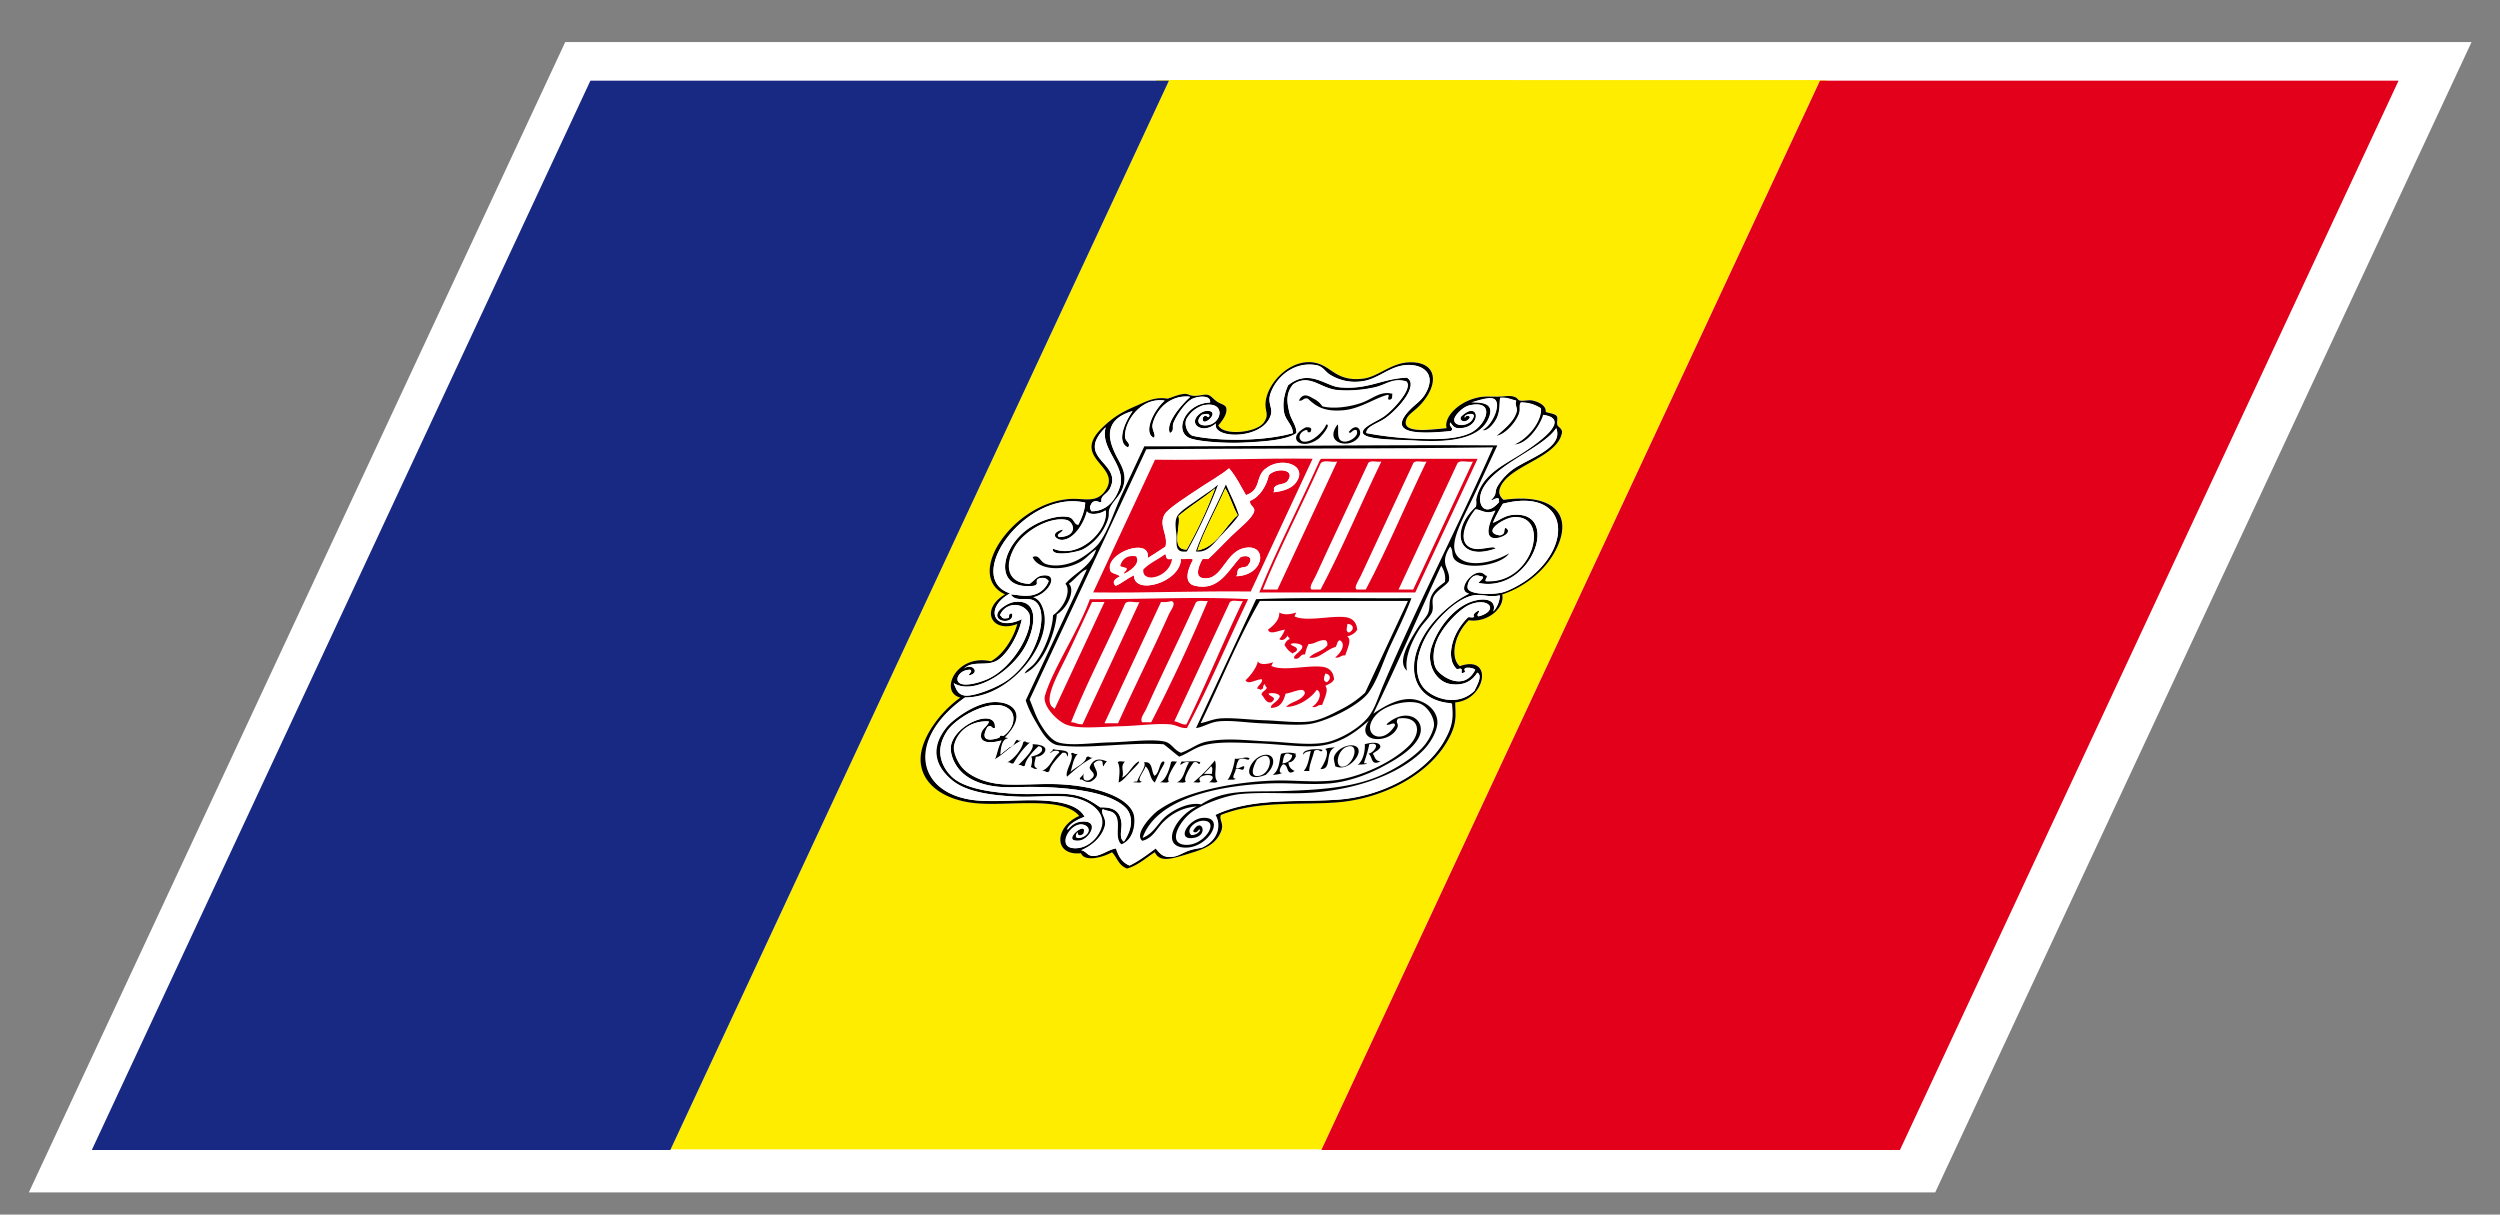 <svg xmlns="http://www.w3.org/2000/svg" width="52.51" height="25.512">
  <rect width="100%" height="100%" fill="#808080" stroke="none"/>
  <path fill="#FFF" d="M11.872.884h40.04L40.647 25.045H.606z"/>
  <g>
    <path fill="#FFED00" d="M38.361 1.694l.006-.013H24.285l-.006.013h.274L14.086 24.141h13.673L38.226 1.694h.135zm-7.507 11.332c-.331.335-.379.808-.188.962.718-.25.546.712-.095.763 0 .259.056.435-.17.821-.427.735-1.409 1.221-2.354 1.283-.794.053-1.64-.042-2.399.261-.042.103.073.177.007.341-.131.324-.427.394-.781.502-.34.104-.518.129-.612-.061-.192.119-.355.278-.586.343-.183-.066-.206-.23-.314-.343-.218.122-.587.201-.652.021-.584.06-.563-.549-.038-.783-.337-.406-1.387-.217-2.086-.26-.773-.048-1.254-.435-1.245-.943.006-.435.406-.98.835-1.283-.453-.111-.089-.926.64-.763.259-.136.481-.495.554-.782-.534.206-.794-.301-.255-.623-.883-.406.2-1.966 1.408-2.006.275-.008.521.088.703-.179.346-.515-.736-.66-.08-1.305.269-.265.466-.357.747-.48.203-.089.375-.185.634-.14.103-.03.227-.09.355-.101.08-.006.1.036.194.041.113.005.224-.037.295-.021.072.018.11.081.195.141.084.057.184.068.196.141.018.108-.055.229-.169.36.106.224.8.156.954-.06.115-.159.036-.218.036-.382.005-.459.601-1.059 1.155-.842.26.102.389.366.903.3.301-.038.577-.323.942-.341.609-.032.668.452.245.901-.13.137-.261.194-.293.321-.067.272.478.194.852.159-.058-.219.217-.514.574-.621.187-.055.268-.04.494-.041.18 0 .278-.039.394.021.025.012.042.053.067.058.073.021.185-.013.262 0 .146.028.305.109.291.242.082.028.182.037.224.079.046.046 0 .127.024.202.012.033.108.075.093.161-.103.533-1.135.684-1.302 1.163-.036.1.002.179.077.242 1.032-.143 1.467.297 1.113 1.022-.214.438-.64.794-1.135.962.055.281-.31.605-.709.547z"/>
    <path d="M32.694 11.521c.354-.725-.081-1.165-1.113-1.022-.074-.063-.112-.142-.077-.242.167-.479 1.198-.63 1.303-1.163.017-.086-.08-.128-.093-.161-.024-.075.02-.154-.024-.202-.042-.042-.143-.051-.224-.079.014-.133-.146-.214-.291-.242-.077-.013-.189.021-.262 0-.024-.005-.042-.046-.068-.058-.114-.061-.213-.022-.394-.021-.226.001-.306-.016-.494.041-.357.106-.631.401-.573.621-.374.035-.919.112-.853-.159.033-.128.164-.185.294-.322.423-.451.363-.933-.245-.901-.366.019-.642.303-.942.341-.515.065-.646-.199-.906-.3-.552-.218-1.146.384-1.152.842-.001.164.078.223-.036.382-.155.215-.847.284-.954.059.113-.132.187-.252.168-.36-.011-.073-.113-.084-.196-.14-.086-.061-.124-.124-.195-.142-.07-.016-.181.026-.294.021-.095-.005-.116-.046-.195-.041-.128.01-.254.071-.355.101-.258-.044-.432.05-.635.14-.281.123-.477.216-.747.48-.654.645.426.791.079 1.305-.181.268-.426.172-.701.179-1.209.04-2.291 1.6-1.41 2.006-.537.321-.277.828.257.623-.073.286-.295.645-.554.782-.73-.163-1.095.651-.641.763-.429.304-.829.85-.835 1.283-.01.509.472.896 1.246.943.698.043 1.75-.147 2.085.26-.524.233-.545.842.039.784.065.179.433.101.651-.021.109.111.133.275.315.342.23-.064.393-.223.584-.342.093.189.272.164.614.06.353-.108.65-.178.779-.501.066-.165-.047-.239-.005-.342.759-.302 1.604-.208 2.398-.261.946-.063 1.929-.548 2.355-1.283.226-.387.17-.563.17-.821.641-.051.813-1.013.095-.762-.192-.155-.145-.628.188-.963.398.059.764-.265.704-.542.502-.17.927-.527 1.14-.965zm-.941-1.644a1.22 1.22 0 0 0-.301.34c-.07.124.004.154-.132.283.019.031.15-.093.167 0-.015.022-.012.036.004.04-.301.358-.501.042-.354-.261.26-.527 1.273-.864 1.548-1.284.169.425-.624.646-.932.882zm-6.469-.942c-.126-.011-.157-.112-.039-.221.07-.018.149-.033.157.02-.024.092-.066-.071-.137.041-.044.239.361-.097.135-.141-.128-.023-.242.079-.277.141-.109.18.171.334.418.121-.098.331.993.355 1.152-.18.043-.15-.073-.244-.01-.44.119-.357.503-.688.969-.602.138.026.19.147.287.201a.99.99 0 0 0 .646.14c.344-.035.579-.304.919-.341.368-.04.687.173.432.602-.094.159-.236.23-.367.381-.404.465.239.468.904.4.087-.058-.056-.099-.011-.179.062.065.07.125.206.119.478-.017.399-.621.017-.24-.043.092.094.139.172.04.058-.056-.067-.097-.086-.021-.049-.065.185-.115.187-.041-.051.247-.452.246-.409.062.019-.082.181-.251.321-.282.544-.116.361.386.047.563-.269.149-.716.155-1.111.141a7.145 7.145 0 0 1-1.106-.121c-.008-.143.252-.204.411-.322.286-.21.695-.693.439-.842-.517.017-.817.262-1.423.201-.288-.03-.636-.396-1.072-.041-.105.24-.113.429-.081.582.033.159.178.253.183.422-.649.185-1.62.164-2.093.059-.106-.022-.206-.225-.14-.36a.616.616 0 0 1 .345-.282c.52-.113.393.452.015.42zm-2.346 1.624c.099-.084.132.013.199-.021-.03-.13.115-.153.178-.282.273-.544-.757-.622-.09-1.283-.131.453.434.806.3 1.242-.083.265-.262.524-.599.521-.023-.042-.058-.078.012-.177zm-2.908 3.79c.438.268 1.2-.248 1.486-.742.228-.394.339-1.038-.216-.962-.118.015-.302.135-.341.22-.098.218.354.248.299.021-.119-.002-.013.103-.117.1-.114.021-.09-.042-.138-.061a.337.337 0 0 1 .611-.04c.122.324-.321 1.142-.882 1.384-.169.073-.541.182-.612.041-.043-.085.06-.241.255-.241.054.032.003.05-.033.12.266-.044.08-.284-.102-.14.213-.207.521-.008.768-.221.228-.193.406-.57.454-.823-.583.287-.809-.227-.246-.541-.996-.323.324-2.189 1.577-1.905-.004.127-.051.28-.143.462-.096.003-.082-.135-.21-.161-.265-.052-.666.104-.892.282-.556.434-.666 1.263.17 1.163.132-.037-.017-.11.123-.16.126-.019.15.025.185.061a.463.463 0 0 1-.239.261c-.205.094-.42.021-.556.02.096.162.319.058.467.121.271.117.214.695-.077 1.184a1.873 1.873 0 0 1-.438.48c-.252.185-.715.349-.895.341-.179-.011-.205-.148-.258-.264zm10.301 1.224c-.404.696-1.333 1.16-2.231 1.224-.858.061-1.795-.046-2.571.32.118.181.088.515-.271.683-.037.018-.145.021-.264.061-.166.053-.248.14-.421.14-.163 0-.217-.096-.295-.181-.176.131-.348.263-.549.361-.172-.074-.233-.213-.282-.361-.161.024-.321.161-.479.16-.13-.002-.129-.09-.252-.121.234-.099.43-.276.496-.501.049-.171-.096-.254-.045-.362.081.04.167.036.225.08.188.151-.012.509.166.663.284-.106.302-.487.266-.623-.096-.365-.779-.6-1.529-.641-.399-.022-.841.021-1.212 0-.408-.023-.76-.191-.904-.401-.061-.088-.167-.287-.126-.44.078-.295.363-.499.722-.481-.022.094-.128.137-.16.241-.057.194.146.24.425.159-.079.153-.088.264-.141.401.202-.117.356-.299.567-.401-.037-.001-.095.01-.085-.02-.069-.001-.059.139-.169.159-.063.056-.135.099-.193.16.016-.079.013-.319.16-.341.006-.023-.036-.018-.063-.021.491-.495.159-.772-.269-.741-.388.026-.84.379-.957.521-.416.511-.162.896.117 1.123.285.232.785.317 1.385.341.316.014.695-.029 1.022 0 .465.043.808.316.73.622-.055.217-.261.443-.522.46-.484.031-.108-.619.177-.479.064.029.123.124-.009.22-.053.04-.26.108-.15-.08-.003.063.028.107.124.039.121-.333-.521.178-.09.142.212-.02.448-.418.07-.402-.135.006-.225.062-.323.181.011-.116.229-.232.369-.28-.125-.233-.46-.315-.862-.341-.424-.027-.95.033-1.376 0-1.281-.103-1.546-1.265-.275-2.165.983.002 1.908-1.216 1.625-1.905-.036-.087-.089-.168-.19-.201.308-.062.54-.466.238-.461-.161.002-.19.083-.321.181-.482-.02-.521-.407-.3-.783.194-.327.716-.629 1.069-.562.16.031.264.345-.146.362-.086-.063.102-.105.075-.161-.301.084-.131.227-.007.22.26-.016.467-.377.517-.603.039.092.282.067.389-.019.069.415-.564 1.047-1.109.802-.046.183.494.086.632.021.248-.12.46-.395.536-.642.023-.076.001-.149.031-.22.073-.163.213-.256.277-.44.096-.276-.034-.46-.128-.642-.146-.275-.354-.762.326-.961-.215.309-.318.672-.094.763.068-.088-.058-.119-.063-.221-.019-.314.325-.837.831-.763-.255.224-.454.69-.223.783.048-.085-.061-.165-.026-.301.085-.324.389-.609.785-.562-.201.186-.523.555-.427.763.104-.048.04-.126.079-.22.067-.162.253-.435.401-.503.117-.053.385-.082.365.08-.526.017-.759.592-.44.743.16.076.75.119 1.14.1.431-.02.908-.051 1.113-.2.01-.154-.11-.273-.149-.441-.035-.156-.091-.38.082-.583.34-.231.565.08.917.121.249.03.573-.005.811-.059.234-.056.37-.202.65-.121.141.138-.26.575-.454.721-.135.101-.423.208-.46.321-.063.193.705.178 1.094.2.531.032 1.369.038 1.562-.5.072-.197-.008-.32-.382-.301.044-.001.339-.121.466-.08.186.06.003.546-.237.662.11.037.228-.111.283-.2.119-.191.071-.394.104-.48.159-.01.221.04.331.058-.039.099.035.141.005.242-.059.202-.27.365-.423.501.155-.012.397-.254.476-.46.04-.108-.008-.166.041-.242.202.002.314.06.419.121.022.27-.272.64-.569.762.263.016.547-.371.621-.622.571.082-.028.534-.445.803-.401.259-.838.438-.962.942-.015.058.012.098-.013.18-.536.49-.396 1.169.418.883-.03-.079-.279.032-.45 0-.343-.063-.246-.479.026-.822.1-.011.227.123.419.021-.124.238-.242.552-.032.581.125.02.421-.113.244-.22-.054.038.02.131-.121.161-.395-.058.086-.369.297-.381.775-.049.409 1.378-.557 1.344-.108.019.061-.132-.038-.121-.203-.25-.66.327-.345.381-.348.165-.75.523-.955.883-.419.723-.18 1.371.593 1.424.015.231.053.416-.168.795zm-9.394-.061c-.194.054-.346.023-.196-.241.104-.063.064.034.157.021.044-.417-.771-.125-.911.321-.055.183.045.391.123.5.191.271.59.439 1.157.422.943-.031 1.98.051 2.367.422.158.148.178.424-.028.721-.116-.082-.032-.271-.05-.4-.027-.178-.098-.332-.444-.32-.189-.126-.359-.256-.723-.282-.308-.021-.651.013-.973 0-.563-.021-1.159-.108-1.421-.36-.177-.169-.396-.524-.099-.963.215-.316 1.042-.763 1.336-.422.095.108.079.352-.147.521-.014.01-.058-.009-.071 0-.021.014.017.035-.077.06zm10.122-2.566c-.069-.027.028-.086.009-.121-.047.002-.153.089-.104.121-.016.043-.087.008-.128.019-.37.36-.46.879-.244 1.083.017.013.079-.011.096 0 .042.024-.032.119.06.08.066-.016-.035-.07.046-.101.104-.01.154.013.193.041-.246.479-.738.127-.821-.021-.074-.135-.077-.386.027-.621.133-.297.474-.638.67-.722.406-.175.637.118.196.242zm.306-.101c.072-.217-.124-.306-.42-.22-.399.115-.744.559-.876.962-.122.374.102.736.395.782.217.032.43-.02.563-.24.104.053.024.216-.059.381-.357.347-.875.16-1.063-.061-.225-.262-.165-.719.072-1.123.177-.298.62-.766.978-.821.187-.03.317.05.546 0a.535.535 0 0 1-.136.34zm.188-.401c-.204.05-.667.048-.722-.079-.036-.084.079-.349.264-.261.129.003-.004.09-.043.14 1.128.238 1.767-1.568.688-1.425-.149.021-.28.129-.383.161.062-.148.136-.276.21-.4 1.334-.341 1.515.818.554 1.563-.146.113-.416.264-.568.301z"/>
    <path fill="#FFF" d="M28.334 13.286c.133-.063.086-.186-.034-.18 0 .067-.048.162.034.18zM26.524 12.384h.309l1.252-2.687c-.114.026-.313-.062-.358.06-.389.869-.867 1.791-1.203 2.627zM27.839 14.148c-.036.089-.052.167.034.182.104-.082.057-.174-.034-.182z"/>
    <path fill="#FFF" d="M25.215 15.191c.143-.025.262-.09.426-.1.27-.018.597.03.931.04.318.01.673.062.964.021.204-.029.446-.154.609-.24.202-.105.379-.219.526-.361l.897-1.924h-3.11c-.458.791-.826 1.71-1.243 2.564zm2.553-.38c-.09-.016-.111.065-.209.039.162-.106.214-.306.098-.36-.142.208-.431.365-.644.36.109-.12.311-.117.392-.279.008-.166-.261-.012-.403 0-.045.158-.102.295-.306.3-.021-.078.15-.128.183-.24-.001-.063-.159-.087-.235-.06.007.064.205.07.06.181-.12.029-.147-.108-.209-.162.018-.071.085-.076.112-.14-.01-.026-.044-.04-.032-.08-.081.033-.002.101-.103.119-.016-.01-.03-.021-.063-.02-.02-.047.126-.121.094-.2-.125 0-.284.125-.342.021.128-.116.247-.302.258-.401.032.088.212.065.324.021-.014.026-.026.053-.038.079.241.12.787-.025 1.083.02.171.026.224.143.233.262-.039.079-.117.102-.184.14.073.073-.012.245-.069.4zm-.899-1.946c.097.056.231.043.356 0l-.037.081c.24.122.787-.026 1.084.019.17.027.224.144.234.261-.047.08-.123.116-.21.142.099.065.011.243-.043.4-.09-.016-.11.064-.21.041.154-.126.215-.293.099-.361-.059.009-.058.099-.09.141-.192.05-.366.271-.554.221.109-.115.29-.126.384-.262-.006-.04-.001-.086-.049-.101-.144-.013-.209.083-.346.08-.054.09-.059.151-.079.221-.108-.019-.103.123-.227.08-.027-.072.207-.175.168-.262-.026-.043-.165-.073-.242-.04.021.055.139.051.133.12-.007.056-.064.041-.084.081a.422.422 0 0 1-.177-.181c.022-.058.053-.104.104-.12.012-.041-.046-.04-.033-.08-.037.045-.086.131-.181.08a.626.626 0 0 0 .117-.201c-.141.02-.316.119-.355 0 .145-.107.246-.22.238-.36z"/>
    <path fill="#FFF" d="M31.359 9.397c-2.411.034-4.859.018-7.282.04l-2.451 5.255c.071.166.121.337.217.501.068.114.211.348.383.401.264.081.715.008 1.092 0 .387-.008.85-.072 1.126-.021.172.033.2.181.363.239.234-.084.333-.197.562-.239.431-.08.858-.014 1.259 0 .387.013.859.092 1.224.021.287-.058.703-.293.895-.542.136-.177.201-.411.308-.661.71-1.668 1.585-3.362 2.304-4.994zm-7.1.26c1.12.013 2.192-.034 3.31-.021l-1.3 2.789c-1.12-.014-2.193.033-3.309.02l1.299-2.788zm.673 5.634c-.148.008-.215-.069-.366-.079-.279-.021-.661.03-.992.04-.461.012-.942.069-1.192-.04-.195-.088-.493-.397-.431-.603.164-.558.698-1.348.943-2.025 1.099.006 2.271-.058 3.323 0-.432.896-.827 1.845-1.285 2.707zm2.775-5.594c.013-.029.024-.058.052-.061h3.275l-1.309 2.807h-3.276c.354-.875.851-1.838 1.258-2.746zm1.037 4.852c-.196.271-.915.628-1.284.663-.275.024-.636-.007-.962-.021-.318-.013-.638-.069-.907-.04-.176.02-.317.118-.469.141l1.263-2.708c1.062-.042 2.177-.011 3.261-.021-.113.312-.277.647-.434.983-.16.343-.269.727-.468 1.003z"/>
    <path fill="#FFF" d="M29.804 14.771c-.266-.08-.712.042-.896.24-.367.395.125.687.396.221-.018-.094-.148.031-.181-.02.434-.39.862-.082.677.28-.138.269-.512.482-.822.643a3.011 3.011 0 0 1-1.051.32c-.416.034-.83-.017-1.258 0-1.001.038-2.369.285-2.669 1.143.24-.091.324-.32.5-.462.194-.154.497-.29.73-.24.515-.337 1.068-.255 1.769-.282.66-.024 1.317-.061 1.887-.28.412-.159.897-.471 1.082-.742.06-.086.13-.228.149-.321.034-.173-.132-.446-.313-.5zM28.495 12.384h.191c.453-.856.846-1.798 1.274-2.687-.094.021-.259-.056-.289.06-.35.758-.747 1.593-1.085 2.326-.048.108-.159.26-.091.301zM24.608 12.625a.748.748 0 0 1-.224.02l-1.187 2.546h.286c.33-.735.75-1.572 1.066-2.286.04-.088.167-.233.059-.28zM23.622 12.704c-.364.816-.816 1.684-1.125 2.467.101 0 .128.046.242.041l1.197-2.568c-.103.025-.279-.057-.314.06zM25.104 12.685c-.326.717-.719 1.512-1.028 2.205-.04.089-.142.21-.085.282h.189c.414-.803.853-1.745 1.187-2.546-.093.011-.23-.039-.263.059zM25.814 12.685l-1.15 2.466c.092.013.178.086.257.062.43-.884.759-1.706 1.183-2.587-.096.02-.26-.056-.29.059zM22.909 12.704l-.439.942c-.235.505-.551 1.011-.37 1.202.035 0 .036.085.072 0l1.028-2.205h-.262l-.029.061zM30.936 9.697c-.108.025-.296-.061-.336.06l-1.225 2.627h.308l1.253-2.687zM27.547 12.384h.189c.454-.856.847-1.798 1.275-2.687-.094.021-.259-.056-.288.06-.351.758-.749 1.593-1.085 2.326-.048.108-.159.26-.091.301z"/>
    <path fill="#FFF" d="M27.006 15.832c-.048.036-.056.141-.071.201.116-.004.216-.095.202-.181-.054.001-.052-.034-.131-.02zM28.294 16.073c.176-.138.214-.4.068-.4-.29 0-.379.569-.068.4zM26.403 15.953c-.104.179-.154.388.056.34.276-.061.313-.618-.056-.34z"/>
    <path fill="#FFF" d="M29.899 13.347c.205-.359.607-.718.955-.883-.314-.055.142-.632.345-.381.1-.013-.07.139.038.121.967.035 1.332-1.393.557-1.344-.211.014-.692.324-.297.381.141-.029.067-.123.121-.161.177.107-.119.24-.244.22-.21-.029-.092-.343.032-.581-.192.103-.319-.032-.419-.021-.272.343-.37.761-.026.822.171.032.42-.079.45 0-.814.287-.955-.393-.418-.883.024-.082-.002-.123.013-.18.125-.506.561-.683.962-.942.417-.269 1.016-.721.445-.803-.074.251-.359.637-.621.622.297-.122.591-.49.569-.762a.743.743 0 0 0-.419-.121c-.049.076-.001.133-.041.242-.077.207-.318.448-.476.46.152-.136.364-.299.423-.501.03-.101-.044-.143-.005-.242-.109-.02-.171-.068-.331-.058-.033.086.015.29-.104.48-.054.087-.173.237-.283.2.24-.116.423-.602.237-.662-.127-.041-.422.079-.466.08.373-.019.454.104.382.301-.192.539-1.03.531-1.562.5-.389-.021-1.156-.007-1.094-.2.037-.113.325-.22.46-.321.195-.146.596-.583.454-.721-.28-.081-.416.065-.65.121a2.62 2.62 0 0 1-.811.059c-.349-.039-.575-.349-.915-.118-.174.203-.117.426-.082.583.039.168.159.287.149.441-.205.148-.682.18-1.113.2-.391.02-.982-.023-1.14-.1-.319-.149-.085-.726.44-.743.02-.162-.248-.133-.365-.08-.147.068-.334.341-.401.503-.039.094.024.172-.079.22-.097-.208.225-.577.427-.763-.396-.047-.7.238-.785.562-.035.136.075.216.026.301-.231-.092-.033-.559.223-.783-.506-.074-.849.449-.831.763.005.103.132.133.063.221-.222-.091-.121-.455.094-.763-.68.199-.471.686-.331.963.093.182.225.366.128.642-.063.185-.205.279-.276.44-.032.071-.007.145-.032.22a1.13 1.13 0 0 1-.536.642c-.138.065-.678.163-.632-.021.545.246 1.18-.388 1.109-.802-.107.085-.35.11-.39.02-.052.226-.257.588-.517.602-.124.007-.292-.137.007-.22.026.055-.161.097-.075.161.409-.017.305-.332.146-.362-.354-.067-.876.235-1.069.562-.221.376-.182.763.3.783.131-.097.16-.177.321-.18.301-.004.07.399-.239.46.102.033.156.113.191.201.283.689-.643 1.908-1.625 1.905-1.272.901-1.007 2.063.274 2.165.425.033.952-.026 1.376 0 .401.025.735.108.862.341-.14.048-.357.164-.369.28.098-.119.188-.175.323-.181.378-.016.142.383-.07.402-.431.037.211-.476.09-.142-.097.067-.126.023-.124-.039-.109.188.098.119.151.08.131-.096.072-.19.008-.22-.285-.139-.661.512-.177.48.262-.018.467-.244.522-.461.078-.306-.264-.58-.73-.622-.326-.029-.707.014-1.022 0-.599-.023-1.099-.108-1.385-.341-.278-.228-.533-.612-.117-1.123.117-.142.568-.494.956-.521.429-.031.76.246.271.741.026.003.068-.003.063.021-.146.021-.145.262-.16.341.058-.062.131-.105.193-.159.11-.021.098-.161.169-.16-.01.029.049.018.085.021-.212.102-.366.283-.567.4.053-.138.063-.249.141-.4-.278.08-.48.035-.424-.16.031-.104.136-.146.16-.241-.359-.018-.643.187-.722.481-.042.153.065.353.126.44.144.21.497.378.904.401.371.021.812-.022 1.211 0 .75.042 1.432.276 1.529.641.037.136.018.517-.266.623-.178-.153.021-.511-.166-.663-.056-.044-.141-.041-.224-.079-.05.107.094.19.044.361-.063.224-.26.402-.495.502.124.029.122.118.252.12.158 0 .32-.136.479-.16.047.148.109.287.282.361.201-.099.373-.231.549-.361.077.085.132.181.294.181.173 0 .257-.087.422-.14.119-.039.227-.043.265-.061.357-.168.388-.501.271-.683.775-.367 1.713-.26 2.571-.32.897-.063 1.827-.527 2.231-1.224.22-.378.181-.563.159-.802-.76-.052-1.001-.699-.582-1.422zM27.47 8.373c-.092-.03-.102.059-.187.04.095-.194.242-.068.305-.04.091.044.163.12.186.161.241.064.603.01.846-.081.213-.08.38-.25.63-.18-.024.036.02.099-.057.121-.087.009.02-.1-.048-.101-.269.069-.568.286-.911.322-.421.041-.591-.08-.764-.242zm1.022.661c-.092-.026-.118.103-.162.041.17-.221.279-.026.224.08-.158.296-.775.176-.458-.24.042.083-.063.371.165.362.105-.006.297-.124.231-.243zm-1.11.242c.179.023.421-.213.477-.362.113-.001-.117.265-.163.3-.363.27-.704-.019-.268-.24.101-.008.141.021.097.1-.104.029-.021-.054-.101-.041-.168.057-.159.226-.042.243zm-6.229 6.738c.149-.067.316-.287.338-.421.048-.055.062.027.144 0a1.726 1.726 0 0 0-.349.441c-.078.013-.054-.035-.133-.02zm.633.119c-.044.048-.096-.018-.133-.021.023-.086.039-.166.007-.22.084-.025.174-.045.223-.12.017-.058-.007-.092-.07-.1-.106.099-.273.28-.284.4-.047.056-.061-.028-.143 0 .105-.105.348-.335.301-.44.082-.002.33.021.257.16-.043.061-.1.103-.189.1-.01.093-.075.219.031.241zm.53-.321c-.096.102-.261.275-.273.382-.063.061-.08-.025-.166 0 .177-.051.231-.274.369-.382.029-.058-.143-.058-.167 0-.06-.005.049-.033.037-.079.123.041.387-.004.307.16-.019-.038-.005-.094-.107-.081zm.097.503c-.057-.109.163-.386.082-.481.047-.054.061.029.142 0-.104.115-.106.258-.152.381.098-.094.322-.189.33-.3.057-.062.072.021.142 0-.203.1-.374.247-.544.4zm.767-.22c-.043-.032.016-.125-.085-.122-.058-.002-.089.03-.123.061.003.117.19.238-.059.381-.138.036-.173-.066-.219-.04-.057-.028.068-.078.065-.141.001.066-.029.151.066.16.06.003.089-.031.125-.061.089-.108-.097-.147-.055-.239.072-.154.188-.173.355-.101a.202.202 0 0 0-.07.102zm.563.119c-.08.083-.163.191-.247.222.015-.153.04-.312-.018-.422.022-.044.105-.009.152-.02-.118.117-.004.21-.063.34.148-.068.208-.262.349-.34.052.001-.096.139-.173.22zm.513.222c-.114-.085-.09-.253-.198-.341-.019.102-.211.31-.077.319-.03.044-.121.008-.177.021.016-.024.052-.018.082-.021.035-.127.211-.339.139-.4.2-.039.147.197.225.281.108-.058.102-.304.187-.301.059.005-.029.117-.069.199-.039.086-.08.176-.112.243zm.095 0c.143-.035.224-.327.244-.422.018-.043.088-.009.128-.02-.066.091-.24.362-.172.42-.039.045-.136.007-.2.022zm5.531-.663c-.515.51-1.468.84-2.477.883-.416.018-.863-.022-1.339.02-.309.029-.79.203-1.032.381-.253.187-.505.629-.175.683.422.067.799-.521.399-.502-.155.007-.363.183-.235.301a.212.212 0 0 0 .188-.101c-.021.005-.017-.008-.013-.021 0-.036-.063.123-.137.04.163-.32.351.092.006.142-.373.055-.106-.4.197-.421.509-.036.105.673-.41.622-.473-.048-.16-.656.284-.863-.29.022-.51.143-.696.321-.143.136-.22.347-.449.401-.169-.14.169-.504.313-.623a2.11 2.11 0 0 1 .298-.18c.533-.273 1.384-.434 2.138-.461.398-.016.795.04 1.234 0 .559-.049 1.283-.389 1.628-.741.271-.278.2-.627-.237-.563-.074.099.04.097-.03.22-.19.333-.889.272-.581-.18-.315.282-.657.521-1.154.542-.35.016-.774-.046-1.183-.061-.39-.016-.832-.043-1.134.041-.188.05-.342.174-.515.239-.115-.084-.213-.178-.33-.261-.765-.047-1.63.109-2.217.021-.204-.032-.347-.298-.436-.441a2.509 2.509 0 0 1-.24-.502l1.281-2.748c-.098.008-.254.216-.378.3.135.111-.003.496-.252.642-.022.324-.245 1.039-.674 1.242.027-.079.144-.127.229-.239.229-.298.364-.758.366-.984.251-.176.383-.524.261-.662.209-.247.528-.345.645-.721-.137.086-.212.203-.369.281-.4.199-.874.118-.965-.121.144-.063.147.094.268.142.16.063.438.044.678-.08.139-.071.367-.241.454-.36.194-.27.311-.669.477-1.024l.468-1.003c2.478.003 4.928-.035 7.415-.02l-.458.982c-.304.65-.663 1.206-.285 1.425.256.146.711.026.991-.14-.169.253-.906.365-1.135.14-.089-.087-.029-.202-.105-.282-.25.387.018.46-.027.722-.048.095-.244.188-.316.32-.061.114.009.216-.04.341-.041.1-.174.215-.256.342-.211.332-.314.653-.267.882-.205-.18.011-.562.229-.902.067-.104.177-.221.212-.301.061-.141-.003-.257.101-.421.068-.108.14-.147.255-.241a.487.487 0 0 0-.078-.341c-.473 1.027-.947 2.127-1.426 3.109.248-.17.609-.383.938-.28.308.095.426.327.406.502-.02.186-.159.415-.308.562zm-4.975.641c-.04.045-.137.007-.201.021.16-.043.176-.285.268-.422-.088-.042-.183.073-.184.041l.028-.061c.122.012.328-.026.394.02-.046.093-.035-.042-.142 0-.064.083-.23.351-.163.401zm.307 0c-.023.044-.104.008-.152.021.169-.131.311-.295.454-.462.056.124-.041.341.054.441-.031.044-.119.008-.175.021.286-.227-.324-.178-.181-.021zm.749-.281c.065.028.2-.099.166 0-.021.079-.086-.01-.175.02.008.063-.114.204.001.201-.037.048-.146-.002-.185.041.085-.077.157-.339.168-.461.102.022.255-.062.308 0-.033.067-.104-.04-.224.021a.414.414 0 0 0-.059.178zm.629-.28c.188-.004.214.225-.006.421-.583.224-.332-.412.006-.421zm.6.341c-.191.125-.112-.136-.243-.14-.049.03-.124.198-.012.18a.494.494 0 0 1-.209.04c.164-.095.141-.376.182-.441a.54.54 0 0 1 .309 0c-.014.022-.013.037.004.041-.032.074-.074.138-.161.141.004.084.048.143.13.179zm.309 0h-.117c.102-.118.113-.297.149-.421-.065.013-.131.018-.158.08-.04-.125.331-.133.404-.101-.039.083-.07-.048-.176.021-.03.138-.11.306-.102.421zm.234-.041c.086-.116.197-.366.1-.42.057-.031.141-.027.209-.041-.234.108-.05.473-.309.461zm.305-.3c.129-.231.54-.278.494-.041-.027.142-.263.388-.488.283-.027-.144-.046-.172-.006-.242zm.955.141c-.217.107-.159-.111-.257-.161.13-.021.278-.26.021-.2-.035.163-.061.237-.114.401h.069c-.05.039-.15.011-.208.04.137-.093.168-.343.158-.44.16-.046.33-.05.327.061-.033.072-.108.09-.159.14.048.056.036.149.163.159z"/>
    <path fill="#FFF" d="M25.436 16.095c-.041.06-.098.104-.146.159h.166c0-.057.029-.132-.02-.159zM25.269 8.513a.612.612 0 0 0-.346.282c-.065.135.034.338.14.36.474.104 1.446.126 2.093-.06-.005-.169-.149-.262-.183-.422-.031-.152-.024-.341.081-.582.437-.356.784.011 1.073.041.605.061.906-.186 1.423-.201.257.148-.154.632-.439.842-.16.118-.42.178-.412.321.366.07.704.104 1.106.121.396.015.842.008 1.112-.142.313-.175.496-.678-.047-.562-.141.031-.303.199-.322.282-.043.184.36.186.409-.062-.001-.075-.234-.026-.186.04.019-.077.144-.036.086.021-.076.099-.215.052-.172-.04.383-.381.461.223-.017.24-.136.006-.145-.053-.206-.119-.045.081.099.121.011.179-.665.068-1.309.065-.904-.4.132-.151.273-.222.367-.381.254-.429-.063-.641-.432-.602-.341.037-.575.306-.919.341a.988.988 0 0 1-.646-.14c-.096-.055-.148-.175-.287-.201-.465-.087-.852.245-.969.602-.063.197.053.291.01.44-.16.536-1.25.511-1.152.18-.249.214-.528.06-.418-.121.036-.062.149-.164.277-.141.227.043-.179.378-.135.141.071-.111.112.051.137-.041-.007-.052-.088-.037-.157-.02-.117.108-.088.21.039.221.378.037.505-.528-.015-.417z"/>
    <path fill="#172983" d="M24.279 1.694H12.401L1.928 24.155H14.08l.006-.014L24.553 1.694h-.274z"/>
    <path fill="#E2001A" d="M38.361 1.694h-.134L27.76 24.141c-.003.006-.006.01-.006.014h12.152l10.473-22.46-12.018-.001z"/>
    <path d="M27.423 9.034c.081-.015-.004.069.1.041.045-.08.006-.108-.096-.1-.436.221-.096.51.268.24.047-.035.278-.302.163-.3-.056.148-.298.385-.477.361-.116-.017-.125-.186.042-.242zM28.259 9.276c-.228.01-.122-.28-.163-.362-.318.417.301.536.458.24.057-.107-.053-.301-.225-.08.045.063.071-.067.163-.041.066.12-.126.238-.233.243z"/>
    <path d="M29.784 14.71c-.329-.103-.689.11-.939.28.479-.982.953-2.081 1.426-3.108.059.094.098.2.079.34-.116.093-.188.134-.255.241-.104.164-.042.28-.102.421-.034.08-.144.196-.212.301-.218.341-.435.723-.229.902-.047-.229.056-.549.268-.882.082-.127.215-.242.256-.342.049-.125-.021-.228.04-.341.071-.132.267-.225.316-.32.044-.262-.223-.336.027-.722.075.08.017.195.104.282.229.225.965.113 1.135-.14-.28.167-.735.287-.991.14-.378-.218-.018-.774.286-1.425l.457-.982c-2.486-.015-4.936.022-7.415.02l-.468 1.003c-.165.355-.282.755-.478 1.024-.087.12-.314.289-.453.36-.241.124-.519.144-.678.08-.12-.046-.125-.203-.268-.142.09.24.563.321.965.121.156-.077.23-.195.369-.281-.118.376-.436.474-.646.721.123.137-.009.485-.261.662-.002.226-.137.687-.365.984-.086.111-.203.159-.229.239.428-.203.65-.918.674-1.242.249-.147.386-.531.252-.642.123-.084.28-.292.378-.3l-1.282 2.748c.055.174.145.341.241.502.087.145.229.409.436.441.586.088 1.452-.068 2.217-.021.117.083.214.177.33.261.174-.065.327-.189.515-.239.302-.084.743-.056 1.134-.041.408.015.833.075 1.182.061.498-.021.839-.26 1.155-.542-.309.453.39.514.581.18.07-.122-.045-.121.03-.22.438-.065.508.283.237.563-.345.353-1.068.692-1.629.741-.438.04-.836-.016-1.234 0-.752.027-1.604.188-2.137.461a2.24 2.24 0 0 0-.298.181c-.146.118-.482.482-.313.622.228-.053.304-.265.449-.401.185-.179.406-.299.695-.321-.444.208-.757.815-.283.863.515.05.917-.658.409-.622-.303.021-.568.476-.197.421.345-.05.158-.462-.005-.142.074.084.137-.076.137-.039-.004.011-.008.024.013.021a.211.211 0 0 1-.188.1c-.128-.118.08-.294.234-.301.398-.019.022.569-.399.502-.33-.055-.078-.496.174-.683.243-.178.724-.352 1.033-.381.477-.042.923-.002 1.338-.02 1.009-.043 1.963-.373 2.477-.883.149-.146.288-.374.31-.561.022-.176-.097-.408-.405-.503zm-1.036.341c-.192.248-.609.484-.895.542-.365.072-.838-.007-1.225-.021-.399-.014-.827-.08-1.259 0-.229.042-.329.155-.562.239-.162-.06-.189-.206-.363-.239-.275-.053-.739.012-1.125.021-.377.008-.829.081-1.092 0-.172-.054-.315-.287-.383-.401-.096-.165-.147-.334-.217-.501l2.45-5.255c2.422-.022 4.871-.006 7.283-.04-.721 1.632-1.596 3.326-2.305 4.992-.106.252-.172.486-.307.663zm1.218.541c-.184.271-.669.583-1.082.742-.569.22-1.226.256-1.887.28-.699.026-1.253-.055-1.769.282-.233-.051-.536.085-.729.24-.177.142-.26.371-.5.462.301-.859 1.669-1.104 2.67-1.143.427-.017.842.034 1.258 0 .358-.03.744-.164 1.051-.32.31-.16.685-.374.821-.643.186-.362-.243-.669-.676-.28.032.051.162-.074.18.02-.27.466-.763.175-.396-.221.186-.198.63-.32.897-.24.182.055.349.327.311.502a1.025 1.025 0 0 1-.149.319z"/>
    <path fill="#E2001A" d="M26.27 12.424l1.3-2.789c-1.118-.014-2.191.035-3.31.021l-1.299 2.787c1.116.014 2.189-.033 3.309-.019zm-2.454-.341c-.139.058-.247.165-.386.22-.072-.068-.041-.132.093-.2-.078-.062-.183-.054-.205-.121-.119-.37.861-.717.787-.261.127-.077.249-.16.374-.242.059-.257-.153-.441-.015-.681.072-.123.504-.393.661-.501.255-.174.516-.314.689-.461.148.169.243.371.355.562.321-.109.198-.371.395-.542.334-.289.931-.091.651.282-.08.106-.243.179-.472.2.046-.057-.009-.051.022-.1.061-.091.218-.049.28-.14.181-.248-.24-.286-.396-.121-.046.216-.185.459-.396.541-.016.105.113.124.088.22-.038.148-.301.345-.482.522-.193.19-.353.363-.484.48h-.119c-.091.162-.161.372.003.4.437.079.464-.625.963-.641.398-.013.315.583-.257.602.047-.062.01-.075.033-.121.033-.097.181-.035.222-.121.114-.149-.014-.216-.162-.162-.254.261-.451.729-.969.602-.191-.047-.191-.253-.034-.542-.02-.045-.177-.006-.251-.021-.008.503-.991.777-.988.347z"/>
    <path fill="#FFF" d="M24.807 11.741c.074.014.232-.024.251.021-.156.288-.156.495.034.542.518.127.715-.342.969-.603.147-.054.275.012.162.162-.041.086-.189.023-.222.121-.022.046.014.059-.033.121.572-.02.654-.615.257-.603-.5.016-.525.72-.963.642-.163-.029-.094-.239-.003-.401h.119c.133-.119.292-.291.484-.48.18-.177.443-.374.482-.522.024-.096-.104-.115-.087-.22.21-.083.349-.325.396-.541.154-.165.576-.127.395.121-.063.091-.219.048-.279.14-.032.048.023.043-.022.1.229-.021.391-.093.472-.2.278-.373-.318-.571-.652-.282-.198.172-.074.433-.395.542-.112-.192-.207-.394-.355-.563-.174.146-.435.288-.689.461-.158.107-.59.378-.661.502-.138.239.074.424.016.681-.125.082-.247.165-.374.242.075-.456-.905-.109-.787.261.021.067.127.06.205.121-.134.067-.164.131-.093.2.139-.057.248-.163.386-.22-.007.427.976.153.987-.345zm.942-1.563c.091.213.2.415.271.641-.1.152-.261.311-.405.462-.12.126-.25.337-.496.301.144-.429.43-.943.63-1.404zm-2.127 1.865c-.051-.003.054-.05.047-.101-.024-.034-.118-.025-.139-.061.047-.156.157-.224.332-.201.087.13-.069.278-.24.363zm1.107-1.203c.062-.109.29-.245.42-.341.172-.126.33-.216.434-.321-.155.421-.417.981-.654 1.404-.257.038-.212-.161-.216-.301-.003-.126-.056-.314.016-.441zm-.714 1.122c.132-.136.31-.209.458-.321.033.043-.008.131.144.1-.051.391-.638.526-.602.221z"/>
    <path fill="#E2001A" d="M26.45 12.444h3.276l1.309-2.807H27.76c-.028.003-.04.032-.052.061-.408.907-.905 1.87-1.258 2.746zm4.15-2.688c.04-.12.228-.035.337-.062l-1.254 2.688h-.308L30.6 9.756zm-.928 0c.03-.115.194-.038.29-.062-.431.89-.822 1.833-1.275 2.688h-.191c-.068-.041.044-.193.093-.301.336-.732.733-1.567 1.083-2.325zm-.947 0c.028-.115.194-.038.289-.062-.431.89-.823 1.833-1.276 2.688h-.189c-.068-.041.044-.193.093-.301.334-.732.732-1.567 1.083-2.325zm-.998 0c.047-.122.245-.033.359-.062l-1.253 2.688h-.309c.336-.834.814-1.756 1.203-2.626z"/>
    <path d="M24.929 11.582c.238-.423.499-.983.654-1.404-.104.104-.262.195-.434.321-.131.096-.358.231-.42.341-.072.127-.019.315-.016.441.004.141-.042.339.216.301zm.594-1.325a9.232 9.232 0 0 1-.598 1.284c-.347.012-.114-.49-.172-.702.245-.21.523-.374.77-.582z"/>
    <path fill="#FFED00" d="M24.924 11.542a9.24 9.24 0 0 0 .599-1.284c-.248.208-.525.372-.771.583.058.212-.174.713.172.701z"/>
    <path d="M25.119 11.582c.246.036.377-.175.496-.301.143-.151.305-.31.405-.462-.07-.226-.179-.428-.271-.641-.2.461-.486.975-.63 1.404zm.618-1.325c.104.176.155.386.26.562-.282.247-.438.67-.846.743.13-.396.4-.876.586-1.305z"/>
    <path fill="#FFED00" d="M25.151 11.562c.409-.072.564-.495.846-.743-.104-.176-.156-.385-.26-.562-.186.429-.456.909-.586 1.305z"/>
    <path fill="#E2001A" d="M24.617 11.741c-.152.031-.111-.057-.144-.1-.147.111-.326.184-.458.321-.036.305.551.17.602-.221zM26.216 12.585c-1.053-.058-2.225.006-3.324 0-.245.677-.779 1.467-.943 2.025-.061.205.236.515.431.603.25.109.731.051 1.192.04.332-.01.713-.061.992-.04.151.01.218.087.366.079.46-.863.855-1.812 1.286-2.707zm-4.045 2.264c-.035.085-.037 0-.072 0-.18-.192.135-.697.371-1.202.154-.328.31-.663.439-.942l.028-.06h.262l-1.028 2.204zm.567.363c-.114.006-.141-.041-.242-.041.309-.783.762-1.651 1.125-2.467.035-.117.212-.035.313-.06-.397.856-.796 1.712-1.196 2.568zm.746-.021h-.286l1.187-2.546a.716.716 0 0 0 .224-.02c.107.046-.02.192-.059.281-.316.712-.737 1.55-1.066 2.285zm.696-.02h-.189c-.057-.071.045-.194.085-.282.31-.693.704-1.488 1.028-2.205.033-.099.17-.048.265-.062a36.628 36.628 0 0 1-1.189 2.549zm.742.041c-.078.024-.165-.049-.257-.062l1.15-2.466c.031-.116.195-.039.291-.062-.425.883-.754 1.705-1.184 2.59z"/>
    <path d="M29.646 12.564c-1.084.009-2.199-.021-3.263.021l-1.262 2.708c.152-.022.292-.121.469-.141.27-.029.588.027.907.04.327.014.687.046.962.021.369-.035 1.088-.393 1.284-.663.199-.276.307-.66.467-1.003.157-.335.321-.671.436-.983zm-.973 1.985a2.163 2.163 0 0 1-.526.361c-.163.086-.405.211-.609.24-.29.042-.646-.011-.962-.021-.335-.01-.663-.057-.931-.04-.165.01-.284.074-.426.1.416-.854.784-1.773 1.243-2.567h3.11l-.899 1.927z"/>
    <path fill="#E2001A" d="M26.987 13.225a.645.645 0 0 1-.117.201c.094.051.144-.035.181-.08-.014.041.045.04.033.08-.051.017-.081.063-.104.12.04.071.091.137.177.181.02-.041.077-.025.084-.081.006-.069-.111-.066-.133-.12.077-.033.215-.003.242.04.038.087-.194.188-.168.262.124.043.118-.099.227-.08.021-.069.025-.131.079-.221.137.003.201-.092.346-.08.048.015.043.061.049.101-.094.136-.274.146-.384.262.188.05.361-.171.554-.221.033-.042.032-.132.09-.141.118.068.054.236-.099.361.1.023.118-.056.21-.041.053-.157.143-.336.043-.4.086-.024.163-.062.21-.142-.011-.117-.064-.234-.234-.261-.297-.044-.844.103-1.084-.019l.037-.081c-.125.043-.26.056-.356 0 .007.14-.093.254-.237.36.038.119.215.019.354 0zm1.347.061c-.082-.019-.034-.114-.034-.18.12-.005.167.118.034.18zM28.021 14.269c-.011-.118-.063-.234-.233-.262-.298-.045-.843.101-1.084-.02.012-.026.024-.054.037-.079-.108.044-.29.066-.321-.021-.012.1-.13.285-.259.401.059.104.217-.021.342-.021.032.078-.114.153-.093.2.033-.001.048.01.062.02.101-.019.023-.086.104-.12-.014.041.021.055.032.081-.028.064-.095.068-.113.14.062.053.089.191.21.162.145-.11-.052-.118-.06-.181.075-.026.233-.002.235.06-.032.112-.205.162-.184.24.204-.005.262-.142.307-.3.142-.013.41-.166.403 0-.082.162-.283.159-.393.279.215.002.503-.152.645-.36.117.055.063.255-.099.36.099.026.118-.054.21-.04.057-.153.142-.326.067-.401.067-.037.144-.059.185-.138zm-.149.06c-.086-.016-.069-.093-.033-.182.091.009.138.101.033.182z"/>
    <path d="M21.491 15.592c-.021.133-.188.352-.337.421.079-.015.053.034.131.021.101-.168.212-.324.349-.441-.081.027-.095-.056-.143-.001zM28.534 15.812c.045-.237-.365-.19-.494.041-.04.07-.022.099.006.242.226.104.461-.142.488-.283zm-.173-.139c.146 0 .108.263-.068.4-.31.169-.221-.4.068-.4zM28.043 15.694c-.067.012-.151.008-.208.04.097.055-.014.304-.102.42.261.011.077-.354.31-.46zM27.779 15.752c-.072-.032-.444-.024-.404.101.027-.063.093-.067.158-.08-.036.124-.049.305-.149.421h.117c-.008-.114.072-.282.103-.421.104-.069.135.062.175-.021zM27.224 15.873c-.017-.004-.019-.019-.004-.041a.54.54 0 0 0-.309 0c-.041.065-.018.347-.181.441a.48.48 0 0 0 .208-.04c-.112.019-.036-.15.012-.18.131.004.053.264.243.14-.083-.035-.127-.095-.13-.18.086-.002.128-.065.161-.14zm-.287.16c.014-.061.022-.165.07-.201.079-.015.077.021.131.021.013.086-.087.177-.201.18zM22.895 16.095c-.043.092.145.131.055.239-.035.029-.065.064-.124.061-.095-.008-.066-.094-.066-.16.002.063-.122.111-.065.141.046-.026.08.076.218.04.249-.143.062-.263.06-.381.034-.03.065-.063.122-.061.102-.003.042.09.086.122a.183.183 0 0 1 .07-.101c-.167-.073-.284-.054-.356.1zM24.438 15.994c-.085-.003-.08.243-.188.301-.077-.084-.026-.32-.225-.281.072.062-.105.274-.139.4-.029.003-.066-.003-.082.021.055-.013.146.023.177-.021-.134-.01.058-.219.078-.319.107.087.083.256.196.341l.113-.241c.041-.083.128-.196.07-.201zM24.551 16.414c-.066-.059.106-.329.172-.42-.04.011-.112-.023-.128.02-.02.095-.101.387-.244.422.064-.015.161.023.2-.022zM25.212 16.014c-.066-.046-.272-.008-.394-.02l-.028.061c.001.033.096-.083.184-.041-.092.136-.108.379-.268.422.063-.014.161.024.201-.021-.067-.051.099-.318.163-.4.107-.043.097.092.142-.001z"/>
    <path fill="#FFF" d="M23.525 10.217c.134-.438-.432-.79-.301-1.242-.666.662.363.739.091 1.283-.065.129-.208.151-.178.282-.067.033-.101-.063-.2.021-.069.099-.035.136-.012.179.338 0 .516-.257.6-.523zM31.491 10.539c-.017-.004-.02-.018-.004-.04-.016-.093-.148.031-.167 0 .136-.129.063-.159.132-.283.074-.129.19-.255.302-.34.307-.236 1.101-.458.934-.884-.274.42-1.289.757-1.547 1.284-.152.305.05.621.35.263zM21.184 14.269c.174-.127.351-.335.438-.48.291-.489.347-1.067.077-1.184-.147-.063-.372.041-.467-.121.136.002.352.075.555-.02a.462.462 0 0 0 .24-.261c-.035-.036-.059-.08-.185-.062-.139.051.009.124-.123.161-.837.101-.727-.729-.17-1.162.227-.178.626-.334.892-.282.128.026.114.164.208.161.093-.181.141-.335.145-.462-1.252-.284-2.573 1.583-1.577 1.905-.563.313-.337.827.246.541-.048.252-.227.63-.454.823-.248.213-.554.014-.768.221.18-.144.368.097.102.14.035-.071.085-.087.034-.121-.194 0-.299.157-.256.242.072.141.443.032.612-.041.561-.242 1.002-1.062.882-1.384a.337.337 0 0 0-.611.04c.047.02.024.081.137.062.106.001-.001-.104.118-.1.055.228-.398.199-.299-.021.039-.085.223-.205.341-.22.555-.076.443.568.216.962-.286.494-1.05 1.01-1.486.741.053.117.08.252.258.262.179.009.643-.156.895-.34zM31.567 10.58a3.14 3.14 0 0 0-.21.4c.103-.032.233-.141.383-.161 1.078-.143.439 1.661-.688 1.425.038-.05.17-.136.043-.14-.185-.088-.3.177-.264.261.055.127.518.129.722.079.151-.036.421-.188.568-.301.96-.746.779-1.904-.554-1.563z"/>
    <path fill="#FFF" d="M30.955 12.504c-.357.055-.801.524-.978.821-.236.404-.295.86-.071 1.123.188.221.706.407 1.063.061.083-.165.163-.328.06-.381-.134.222-.347.273-.563.239-.293-.044-.518-.407-.396-.781.132-.403.478-.848.877-.963.295-.085.49.004.419.221a.541.541 0 0 0 .138-.341c-.232.052-.362-.028-.549.001z"/>
    <path fill="#FFF" d="M30.861 12.704c-.196.085-.536.425-.669.722-.106.236-.104.486-.027.621.083.146.574.5.82.021-.039-.028-.09-.05-.192-.041-.082.03.02.086-.047.101-.092.039-.02-.056-.059-.08-.017-.011-.08.013-.095 0-.217-.205-.125-.725.243-1.083.04-.01.111.024.128-.019-.051-.032.056-.118.104-.121.021.035-.078.093-.009.121.442-.124.211-.417-.197-.242zM21.083 15.451c.228-.17.242-.413.148-.521-.295-.341-1.12.105-1.336.422-.297.438-.08.794.097.963.264.251.858.34 1.422.36.321.014.666-.021.973 0 .365.026.534.156.724.282.346-.012.418.143.443.32.018.131-.064.318.05.4.204-.297.184-.572.028-.721-.386-.371-1.425-.453-2.367-.422-.567.018-.966-.152-1.157-.421-.079-.11-.18-.318-.123-.501.138-.445.955-.739.91-.321-.094.014-.053-.084-.156-.021-.15.264.002.294.195.241.095-.025.057-.046.076-.061.015-.007.06.011.073.001z"/>
    <path fill="#E2001A" d="M23.53 11.882c.021.035.116.026.139.061.007.049-.098.098-.047.101.17-.084.327-.232.238-.36-.172-.026-.283.042-.33.198z"/>
    <path d="M28.666 15.632c.009.098-.021.348-.158.44.058-.029.158 0 .208-.041h-.069c.053-.163.079-.237.114-.4.257-.06.109.18-.021.2.099.049.04.269.256.161-.125-.011-.115-.104-.162-.161.051-.049.126-.067.159-.141.002-.107-.166-.105-.327-.058zM21.944 15.793c.073-.141-.175-.162-.257-.16.047.105-.196.336-.301.44.082-.028.095.056.143 0 .01-.12.177-.302.284-.4.063.008.087.042.07.1-.049.075-.138.095-.223.12.032.055.016.134-.007.22.037.003.089.068.133.021-.106-.022-.041-.148-.031-.24a.213.213 0 0 0 .189-.101zM22.114 15.733c.013.046-.096.074-.037.079.024-.058.196-.058.167 0-.137.107-.191.33-.369.382.086-.025.104.061.166 0 .011-.106.178-.28.273-.382.103-.015.088.043.104.081.083-.164-.181-.119-.304-.16zM22.814 15.913c-.007.11-.23.205-.33.3.046-.123.049-.266.153-.381-.081.029-.094-.054-.142 0 .08.096-.138.372-.082.481.169-.152.341-.3.542-.4-.069.022-.083-.061-.141 0zM26.586 16.274c.221-.196.194-.425.006-.421-.338.009-.589.645-.006.421zm-.183-.321c.369-.278.331.278.056.34-.21.048-.159-.161-.056-.34zM26.246 15.934c-.054-.062-.206.022-.308 0-.012.122-.084.385-.168.461.04-.043.148.007.185-.041-.115.003.007-.139-.001-.201.089-.029.154.06.175-.02.034-.099-.101.028-.166 0a.406.406 0 0 1 .061-.18c.12-.06.189.047.222-.019zM25.571 16.414c-.095-.101.001-.317-.054-.441a3.255 3.255 0 0 1-.454.462c.047-.013.128.023.151-.021-.142-.157.467-.207.182.021.055-.013.144.023.175-.021zm-.282-.16c.047-.056.104-.1.146-.159.049.027.021.102.021.159h-.167zM23.916 15.994c-.142.079-.201.271-.349.34.06-.13-.053-.223.063-.34-.047.011-.129-.024-.152.02.058.11.032.269.018.422.083-.03.167-.139.247-.222.077-.081.225-.219.173-.22zM28.234 8.615c.344-.036.643-.253.911-.322.066.001-.039.109.048.101.076-.022.032-.085.057-.121-.25-.07-.417.101-.63.18-.243.09-.604.146-.846.081a.466.466 0 0 0-.186-.161c-.063-.03-.211-.155-.305.04.084.02.094-.068.187-.04.173.162.343.283.764.242z"/>
  </g>
</svg>
